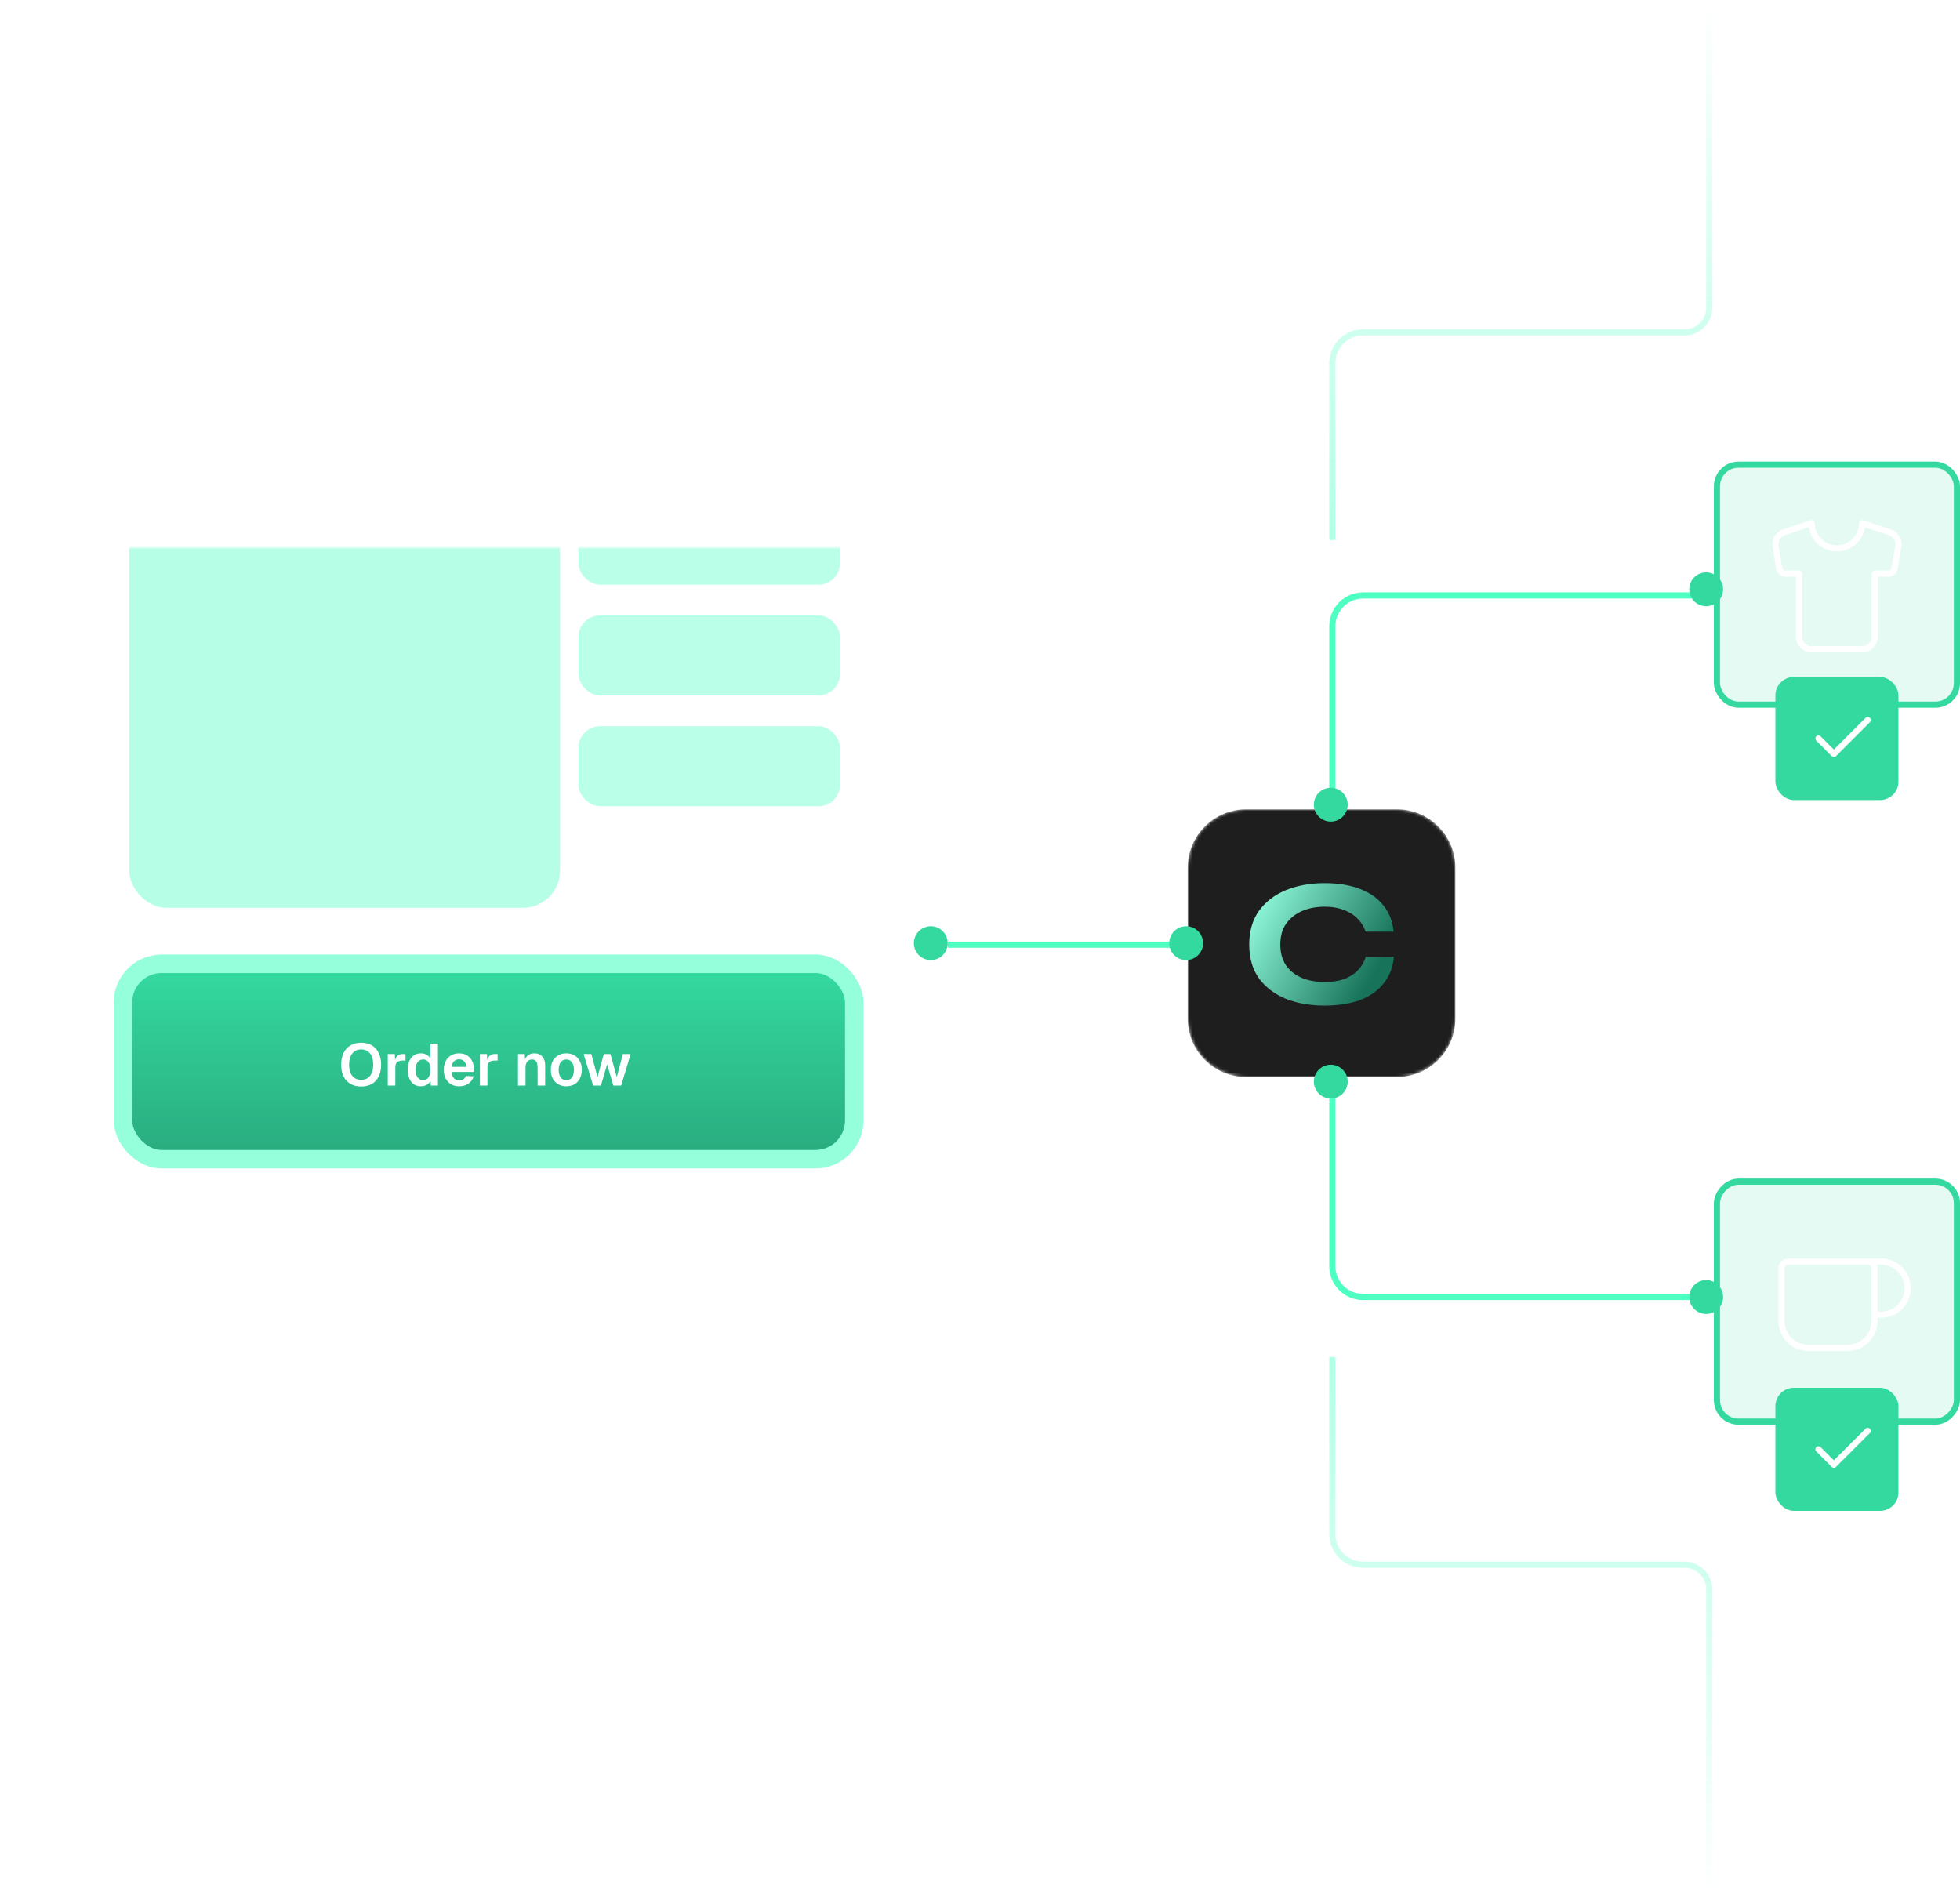 <svg width="637" height="617" viewBox="0 0 637 617" fill="none" xmlns="http://www.w3.org/2000/svg">
<mask id="mask0_97_138" style="mask-type:alpha" maskUnits="userSpaceOnUse" x="386" y="263" width="87" height="87">
<path d="M386 282C386 271.507 394.507 263 405 263H454C464.493 263 473 271.507 473 282V331C473 341.493 464.493 350 454 350H405C394.507 350 386 341.493 386 331V282Z" fill="#1E1E1E"/>
</mask>
<g mask="url(#mask0_97_138)">
<path d="M386 282C386 271.507 394.507 263 405 263H454C464.493 263 473 271.507 473 282V331C473 341.493 464.493 350 454 350H405C394.507 350 386 341.493 386 331V282Z" fill="#1E1E1E"/>
<path d="M453 310.874C452.745 314.189 451.673 317.046 449.785 319.444C447.948 321.841 445.396 323.678 442.13 324.953C438.864 326.177 434.986 326.789 430.495 326.789C425.8 326.789 421.59 326.05 417.865 324.57C414.191 323.04 411.282 320.821 409.138 317.913C407.046 314.955 406 311.307 406 306.971C406 302.635 407.046 298.988 409.138 296.029C411.282 293.07 414.191 290.826 417.865 289.296C421.59 287.765 425.8 287 430.495 287C434.986 287 438.839 287.638 442.054 288.913C445.269 290.137 447.795 291.923 449.632 294.269C451.52 296.616 452.617 299.447 452.923 302.763H443.814C442.947 300.212 441.339 298.223 438.992 296.794C436.644 295.366 433.812 294.652 430.495 294.652C427.841 294.652 425.417 295.111 423.223 296.029C421.08 296.947 419.345 298.325 418.018 300.161C416.742 301.947 416.104 304.217 416.104 306.971C416.104 309.675 416.742 311.945 418.018 313.781C419.294 315.567 421.029 316.919 423.223 317.837C425.417 318.704 427.841 319.138 430.495 319.138C434.067 319.138 436.976 318.423 439.221 316.995C441.518 315.567 443.074 313.526 443.891 310.874H453Z" fill="url(#paint0_linear_97_138)"/>
</g>
<mask id="mask1_97_138" style="mask-type:alpha" maskUnits="userSpaceOnUse" x="15" y="178" width="287" height="247">
<rect x="15" y="178" width="286.786" height="246.045" rx="15.178" fill="url(#paint1_linear_97_138)"/>
</mask>
<g mask="url(#mask1_97_138)">
<g filter="url(#filter0_d_97_138)">
<rect x="15" y="178" width="286.786" height="246.045" rx="15.178" fill="white"/>
</g>
<g filter="url(#filter1_d_97_138)">
<rect x="15" y="178" width="286.786" height="246.045" rx="15.178" fill="white"/>
</g>
<g filter="url(#filter2_d_97_138)">
<rect x="15" y="178" width="286.786" height="246.045" rx="15.178" fill="white"/>
</g>
<rect x="39.96" y="313.2" width="237.665" height="63.517" rx="12.586" fill="url(#paint2_linear_97_138)" stroke="#95FFDB" stroke-width="6"/>
<path d="M192.769 352.775L189.682 342.537H192.194L194.188 349.995L196.239 342.537H198.386L200.457 349.995L202.451 342.537H204.963L201.876 352.775H199.345L197.313 345.911L195.3 352.775H192.769Z" fill="white"/>
<path d="M184.061 353.005C183.051 353.005 182.162 352.788 181.396 352.353C180.641 351.906 180.053 351.28 179.632 350.474C179.223 349.669 179.018 348.73 179.018 347.656C179.018 346.57 179.223 345.63 179.632 344.838C180.053 344.032 180.641 343.413 181.396 342.978C182.162 342.531 183.051 342.307 184.061 342.307C185.07 342.307 185.952 342.531 186.706 342.978C187.46 343.413 188.042 344.032 188.451 344.838C188.873 345.63 189.084 346.57 189.084 347.656C189.084 348.73 188.873 349.669 188.451 350.474C188.042 351.28 187.46 351.906 186.706 352.353C185.952 352.788 185.07 353.005 184.061 353.005ZM184.061 351.011C184.853 351.011 185.46 350.717 185.882 350.129C186.316 349.541 186.534 348.717 186.534 347.656C186.534 346.608 186.316 345.79 185.882 345.202C185.46 344.601 184.853 344.301 184.061 344.301C183.268 344.301 182.655 344.601 182.22 345.202C181.785 345.79 181.568 346.608 181.568 347.656C181.568 348.717 181.785 349.541 182.22 350.129C182.655 350.717 183.268 351.011 184.061 351.011Z" fill="white"/>
<path d="M168.341 352.775V342.537H170.565L170.661 345.413L170.374 345.298C170.476 344.582 170.687 344.007 171.006 343.572C171.326 343.138 171.716 342.818 172.176 342.614C172.636 342.409 173.141 342.307 173.69 342.307C174.444 342.307 175.077 342.473 175.588 342.805C176.112 343.138 176.509 343.598 176.777 344.186C177.046 344.761 177.18 345.432 177.18 346.199V352.775H174.726V346.985C174.726 346.41 174.668 345.924 174.553 345.528C174.438 345.132 174.246 344.831 173.978 344.627C173.722 344.41 173.377 344.301 172.943 344.301C172.291 344.301 171.767 344.531 171.371 344.991C170.987 345.451 170.795 346.116 170.795 346.985V352.775H168.341Z" fill="white"/>
<path d="M155.965 352.775V342.537H158.266L158.362 345.375L158.151 345.336C158.304 344.352 158.592 343.643 159.014 343.208C159.448 342.761 160.036 342.537 160.778 342.537H161.717V344.646H160.759C160.234 344.646 159.8 344.723 159.455 344.876C159.11 345.029 158.848 345.272 158.669 345.605C158.503 345.924 158.419 346.346 158.419 346.87V352.775H155.965Z" fill="white"/>
<path d="M149.254 353.005C148.232 353.005 147.343 352.788 146.589 352.353C145.835 351.906 145.253 351.28 144.844 350.474C144.435 349.669 144.231 348.73 144.231 347.656C144.231 346.582 144.435 345.649 144.844 344.857C145.253 344.052 145.829 343.425 146.57 342.978C147.324 342.531 148.2 342.307 149.197 342.307C150.168 342.307 151.018 342.524 151.746 342.959C152.488 343.393 153.057 344.02 153.453 344.838C153.849 345.656 154.047 346.64 154.047 347.79V348.346H146.781C146.832 349.241 147.075 349.918 147.509 350.379C147.957 350.826 148.545 351.05 149.273 351.05C149.823 351.05 150.277 350.928 150.634 350.685C151.005 350.43 151.261 350.078 151.401 349.631L153.913 349.784C153.632 350.781 153.076 351.567 152.245 352.142C151.427 352.718 150.43 353.005 149.254 353.005ZM146.781 346.697H151.516C151.465 345.867 151.229 345.253 150.807 344.857C150.385 344.448 149.848 344.243 149.197 344.243C148.545 344.243 148.001 344.454 147.567 344.876C147.145 345.298 146.883 345.905 146.781 346.697Z" fill="white"/>
<path d="M136.747 353.005C135.878 353.005 135.124 352.788 134.485 352.353C133.859 351.919 133.373 351.299 133.028 350.494C132.683 349.688 132.51 348.742 132.51 347.656C132.51 346.57 132.683 345.624 133.028 344.819C133.373 344.013 133.865 343.393 134.504 342.959C135.143 342.524 135.891 342.307 136.747 342.307C137.463 342.307 138.089 342.454 138.626 342.748C139.176 343.042 139.591 343.457 139.873 343.994V339.163H142.327V352.775H139.988L139.93 351.26C139.649 351.81 139.227 352.238 138.665 352.545C138.102 352.852 137.463 353.005 136.747 353.005ZM137.495 351.011C138.006 351.011 138.435 350.883 138.78 350.628C139.138 350.372 139.406 349.995 139.585 349.497C139.777 348.985 139.873 348.372 139.873 347.656C139.873 346.928 139.777 346.314 139.585 345.816C139.406 345.317 139.138 344.94 138.78 344.684C138.435 344.429 138.006 344.301 137.495 344.301C136.754 344.301 136.159 344.601 135.712 345.202C135.278 345.79 135.06 346.608 135.06 347.656C135.06 348.679 135.278 349.497 135.712 350.11C136.159 350.711 136.754 351.011 137.495 351.011Z" fill="white"/>
<path d="M126.027 352.775V342.537H128.328L128.424 345.375L128.213 345.336C128.366 344.352 128.654 343.643 129.076 343.208C129.51 342.761 130.098 342.537 130.84 342.537H131.779V344.646H130.82C130.296 344.646 129.862 344.723 129.517 344.876C129.172 345.029 128.91 345.272 128.731 345.605C128.565 345.924 128.481 346.346 128.481 346.87V352.775H126.027Z" fill="white"/>
<path d="M117.367 353.082C116.025 353.082 114.869 352.801 113.897 352.238C112.926 351.663 112.178 350.845 111.654 349.784C111.143 348.723 110.887 347.458 110.887 345.988C110.887 344.518 111.143 343.253 111.654 342.192C112.178 341.118 112.926 340.294 113.897 339.719C114.869 339.144 116.025 338.856 117.367 338.856C118.735 338.856 119.898 339.144 120.857 339.719C121.828 340.294 122.569 341.118 123.081 342.192C123.605 343.253 123.867 344.518 123.867 345.988C123.867 347.458 123.605 348.723 123.081 349.784C122.569 350.845 121.828 351.663 120.857 352.238C119.898 352.801 118.735 353.082 117.367 353.082ZM117.367 350.915C118.198 350.915 118.901 350.724 119.476 350.34C120.064 349.944 120.512 349.382 120.818 348.653C121.138 347.912 121.298 347.023 121.298 345.988C121.298 344.953 121.138 344.064 120.818 343.323C120.512 342.582 120.064 342.013 119.476 341.617C118.901 341.221 118.198 341.022 117.367 341.022C116.562 341.022 115.866 341.221 115.278 341.617C114.69 342.013 114.236 342.582 113.916 343.323C113.61 344.064 113.456 344.953 113.456 345.988C113.456 347.023 113.61 347.912 113.916 348.653C114.236 349.382 114.69 349.944 115.278 350.34C115.866 350.724 116.562 350.915 117.367 350.915Z" fill="white"/>
<rect x="42" y="155" width="140" height="140" rx="12" fill="#95FFDB" fill-opacity="0.69"/>
<rect x="188" y="236" width="85" height="26" rx="7" fill="#95FFDB" fill-opacity="0.65"/>
<rect x="188" y="200" width="85" height="26" rx="7" fill="#95FFDB" fill-opacity="0.65"/>
<rect x="188" y="164" width="85" height="26" rx="7" fill="#95FFDB" fill-opacity="0.65"/>
</g>
<g filter="url(#filter3_d_97_138)">
<line x1="308" y1="306" x2="386" y2="306" stroke="#4EFFC2" stroke-width="2"/>
</g>
<circle cx="302.5" cy="306.5" r="5.5" fill="#34D9A0"/>
<circle cx="385.5" cy="306.5" r="5.5" fill="#34D9A0"/>
<g filter="url(#filter4_d_97_138)">
<path d="M433 260.001L433 202.501C433 196.978 437.477 192.501 443 192.501L554.5 192.501" stroke="#4EFFC2" stroke-width="2"/>
</g>
<path d="M433 175.5L433 118C433 112.477 437.477 108 443 108L547.5 108C551.918 108 555.5 104.418 555.5 100L555.5 1.07093e-05" stroke="url(#paint3_linear_97_138)" stroke-opacity="0.44" stroke-width="2"/>
<path d="M433 441L433 498.5C433 504.023 437.477 508.5 443 508.5L547.5 508.5C551.918 508.5 555.5 512.082 555.5 516.5L555.5 616.5" stroke="url(#paint4_linear_97_138)" stroke-opacity="0.44" stroke-width="2"/>
<circle cx="432.5" cy="261.501" r="5.5" fill="#34D9A0"/>
<circle cx="554.5" cy="191.501" r="5.5" fill="#34D9A0"/>
<rect x="558" y="151" width="78" height="78" rx="7" fill="#34D9A0" fill-opacity="0.13" stroke="#34D9A0" stroke-width="2"/>
<rect x="577" y="220" width="40" height="40" rx="6" fill="#34D9A0"/>
<path d="M607 234L596 245L591 240" stroke="white" stroke-width="2" stroke-linecap="round" stroke-linejoin="round"/>
<rect x="577" y="451" width="40" height="40" rx="6" fill="#34D9A0"/>
<path d="M607 465L596 476L591 471" stroke="white" stroke-width="2" stroke-linecap="round" stroke-linejoin="round"/>
<path d="M614.194 172.993L605.207 170C605.207 172.175 604.342 174.26 602.803 175.798C601.264 177.336 599.177 178.2 597 178.2C594.823 178.2 592.736 177.336 591.197 175.798C589.658 174.26 588.793 172.175 588.793 170L579.806 172.993C578.878 173.302 578.09 173.933 577.586 174.771C577.082 175.609 576.894 176.6 577.057 177.564L578.247 184.678C578.325 185.16 578.573 185.598 578.945 185.913C579.317 186.229 579.79 186.401 580.278 186.4H584.69V206.9C584.69 209.155 586.536 211 588.793 211H605.207C606.295 211 607.339 210.568 608.109 209.799C608.878 209.03 609.31 207.987 609.31 206.9V186.4H613.722C614.21 186.401 614.683 186.229 615.055 185.913C615.427 185.598 615.675 185.16 615.753 184.678L616.943 177.564C617.106 176.6 616.918 175.609 616.414 174.771C615.91 173.933 615.122 173.302 614.194 172.993Z" stroke="white" stroke-width="2" stroke-linecap="round" stroke-linejoin="round"/>
<g filter="url(#filter5_d_97_138)">
<path d="M433 353L433 410.5C433 416.023 437.477 420.5 443 420.5L554.5 420.5" stroke="#4EFFC2" stroke-width="2"/>
</g>
<circle cx="5.5" cy="5.5" r="5.5" transform="matrix(1 0 0 -1 427 357)" fill="#34D9A0"/>
<circle cx="5.5" cy="5.5" r="5.5" transform="matrix(1 0 0 -1 549 427)" fill="#34D9A0"/>
<rect x="1" y="-1" width="78" height="78" rx="7" transform="matrix(1 0 0 -1 557 461)" fill="#34D9A0" fill-opacity="0.13" stroke="#34D9A0" stroke-width="2"/>
<path d="M607.053 410C607.625 410 608.174 410.227 608.578 410.631C608.983 411.035 609.211 411.583 609.211 412.154V429.385C609.211 431.67 608.301 433.861 606.682 435.477C605.064 437.092 602.868 438 600.579 438H587.632C585.342 438 583.147 437.092 581.528 435.477C579.909 433.861 579 431.67 579 429.385V412.154C579 411.583 579.227 411.035 579.632 410.631C580.037 410.227 580.586 410 581.158 410H611.368C613.658 410 615.853 410.908 617.472 412.523C619.091 414.139 620 416.33 620 418.615C620 420.9 619.091 423.092 617.472 424.707C615.853 426.323 613.658 427.231 611.368 427.231H609.211" stroke="white" stroke-width="2" stroke-linecap="round" stroke-linejoin="round"/>
<defs>
<filter id="filter0_d_97_138" x="0.8" y="167.8" width="315.186" height="274.445" filterUnits="userSpaceOnUse" color-interpolation-filters="sRGB">
<feFlood flood-opacity="0" result="BackgroundImageFix"/>
<feColorMatrix in="SourceAlpha" type="matrix" values="0 0 0 0 0 0 0 0 0 0 0 0 0 0 0 0 0 0 127 0" result="hardAlpha"/>
<feOffset dy="4"/>
<feGaussianBlur stdDeviation="7.1"/>
<feComposite in2="hardAlpha" operator="out"/>
<feColorMatrix type="matrix" values="0 0 0 0 0 0 0 0 0 0 0 0 0 0 0 0 0 0 1 0"/>
<feBlend mode="normal" in2="BackgroundImageFix" result="effect1_dropShadow_97_138"/>
<feBlend mode="normal" in="SourceGraphic" in2="effect1_dropShadow_97_138" result="shape"/>
</filter>
<filter id="filter1_d_97_138" x="0.8" y="167.8" width="315.186" height="274.445" filterUnits="userSpaceOnUse" color-interpolation-filters="sRGB">
<feFlood flood-opacity="0" result="BackgroundImageFix"/>
<feColorMatrix in="SourceAlpha" type="matrix" values="0 0 0 0 0 0 0 0 0 0 0 0 0 0 0 0 0 0 127 0" result="hardAlpha"/>
<feOffset dy="4"/>
<feGaussianBlur stdDeviation="7.1"/>
<feComposite in2="hardAlpha" operator="out"/>
<feColorMatrix type="matrix" values="0 0 0 0 0 0 0 0 0 0 0 0 0 0 0 0 0 0 1 0"/>
<feBlend mode="normal" in2="BackgroundImageFix" result="effect1_dropShadow_97_138"/>
<feBlend mode="normal" in="SourceGraphic" in2="effect1_dropShadow_97_138" result="shape"/>
</filter>
<filter id="filter2_d_97_138" x="0.8" y="167.8" width="315.186" height="274.445" filterUnits="userSpaceOnUse" color-interpolation-filters="sRGB">
<feFlood flood-opacity="0" result="BackgroundImageFix"/>
<feColorMatrix in="SourceAlpha" type="matrix" values="0 0 0 0 0 0 0 0 0 0 0 0 0 0 0 0 0 0 127 0" result="hardAlpha"/>
<feOffset dy="4"/>
<feGaussianBlur stdDeviation="7.1"/>
<feComposite in2="hardAlpha" operator="out"/>
<feColorMatrix type="matrix" values="0 0 0 0 0 0 0 0 0 0 0 0 0 0 0 0 0 0 1 0"/>
<feBlend mode="normal" in2="BackgroundImageFix" result="effect1_dropShadow_97_138"/>
<feBlend mode="normal" in="SourceGraphic" in2="effect1_dropShadow_97_138" result="shape"/>
</filter>
<filter id="filter3_d_97_138" x="303" y="301" width="88" height="12" filterUnits="userSpaceOnUse" color-interpolation-filters="sRGB">
<feFlood flood-opacity="0" result="BackgroundImageFix"/>
<feColorMatrix in="SourceAlpha" type="matrix" values="0 0 0 0 0 0 0 0 0 0 0 0 0 0 0 0 0 0 127 0" result="hardAlpha"/>
<feOffset dy="1"/>
<feGaussianBlur stdDeviation="2.5"/>
<feComposite in2="hardAlpha" operator="out"/>
<feColorMatrix type="matrix" values="0 0 0 0 0.204 0 0 0 0 0.851 0 0 0 0 0.627 0 0 0 1 0"/>
<feBlend mode="normal" in2="BackgroundImageFix" result="effect1_dropShadow_97_138"/>
<feBlend mode="normal" in="SourceGraphic" in2="effect1_dropShadow_97_138" result="shape"/>
</filter>
<filter id="filter4_d_97_138" x="427" y="187.501" width="132.5" height="78.5" filterUnits="userSpaceOnUse" color-interpolation-filters="sRGB">
<feFlood flood-opacity="0" result="BackgroundImageFix"/>
<feColorMatrix in="SourceAlpha" type="matrix" values="0 0 0 0 0 0 0 0 0 0 0 0 0 0 0 0 0 0 127 0" result="hardAlpha"/>
<feOffset dy="1"/>
<feGaussianBlur stdDeviation="2.5"/>
<feComposite in2="hardAlpha" operator="out"/>
<feColorMatrix type="matrix" values="0 0 0 0 0.204 0 0 0 0 0.851 0 0 0 0 0.627 0 0 0 1 0"/>
<feBlend mode="normal" in2="BackgroundImageFix" result="effect1_dropShadow_97_138"/>
<feBlend mode="normal" in="SourceGraphic" in2="effect1_dropShadow_97_138" result="shape"/>
</filter>
<filter id="filter5_d_97_138" x="427" y="349" width="132.5" height="78.5" filterUnits="userSpaceOnUse" color-interpolation-filters="sRGB">
<feFlood flood-opacity="0" result="BackgroundImageFix"/>
<feColorMatrix in="SourceAlpha" type="matrix" values="0 0 0 0 0 0 0 0 0 0 0 0 0 0 0 0 0 0 127 0" result="hardAlpha"/>
<feOffset dy="1"/>
<feGaussianBlur stdDeviation="2.5"/>
<feComposite in2="hardAlpha" operator="out"/>
<feColorMatrix type="matrix" values="0 0 0 0 0.204 0 0 0 0 0.851 0 0 0 0 0.627 0 0 0 1 0"/>
<feBlend mode="normal" in2="BackgroundImageFix" result="effect1_dropShadow_97_138"/>
<feBlend mode="normal" in="SourceGraphic" in2="effect1_dropShadow_97_138" result="shape"/>
</filter>
<linearGradient id="paint0_linear_97_138" x1="403.244" y1="300.829" x2="443.394" y2="322.774" gradientUnits="userSpaceOnUse">
<stop stop-color="#92FBDD"/>
<stop offset="1" stop-color="#177359"/>
</linearGradient>
<linearGradient id="paint1_linear_97_138" x1="158.393" y1="178" x2="158.393" y2="424.045" gradientUnits="userSpaceOnUse">
<stop stop-color="white"/>
<stop offset="1" stop-color="#95FFDB"/>
</linearGradient>
<linearGradient id="paint2_linear_97_138" x1="158.792" y1="316.2" x2="158.792" y2="449.608" gradientUnits="userSpaceOnUse">
<stop stop-color="#34D9A0"/>
<stop offset="1" stop-color="#1C7355"/>
</linearGradient>
<linearGradient id="paint3_linear_97_138" x1="494.25" y1="175.5" x2="494.25" y2="7.21196e-07" gradientUnits="userSpaceOnUse">
<stop stop-color="#4EFFC2"/>
<stop offset="1" stop-color="#50FFC3" stop-opacity="0"/>
</linearGradient>
<linearGradient id="paint4_linear_97_138" x1="494.25" y1="441" x2="494.25" y2="616.5" gradientUnits="userSpaceOnUse">
<stop stop-color="#4EFFC2"/>
<stop offset="1" stop-color="#50FFC3" stop-opacity="0"/>
</linearGradient>
</defs>
</svg>
